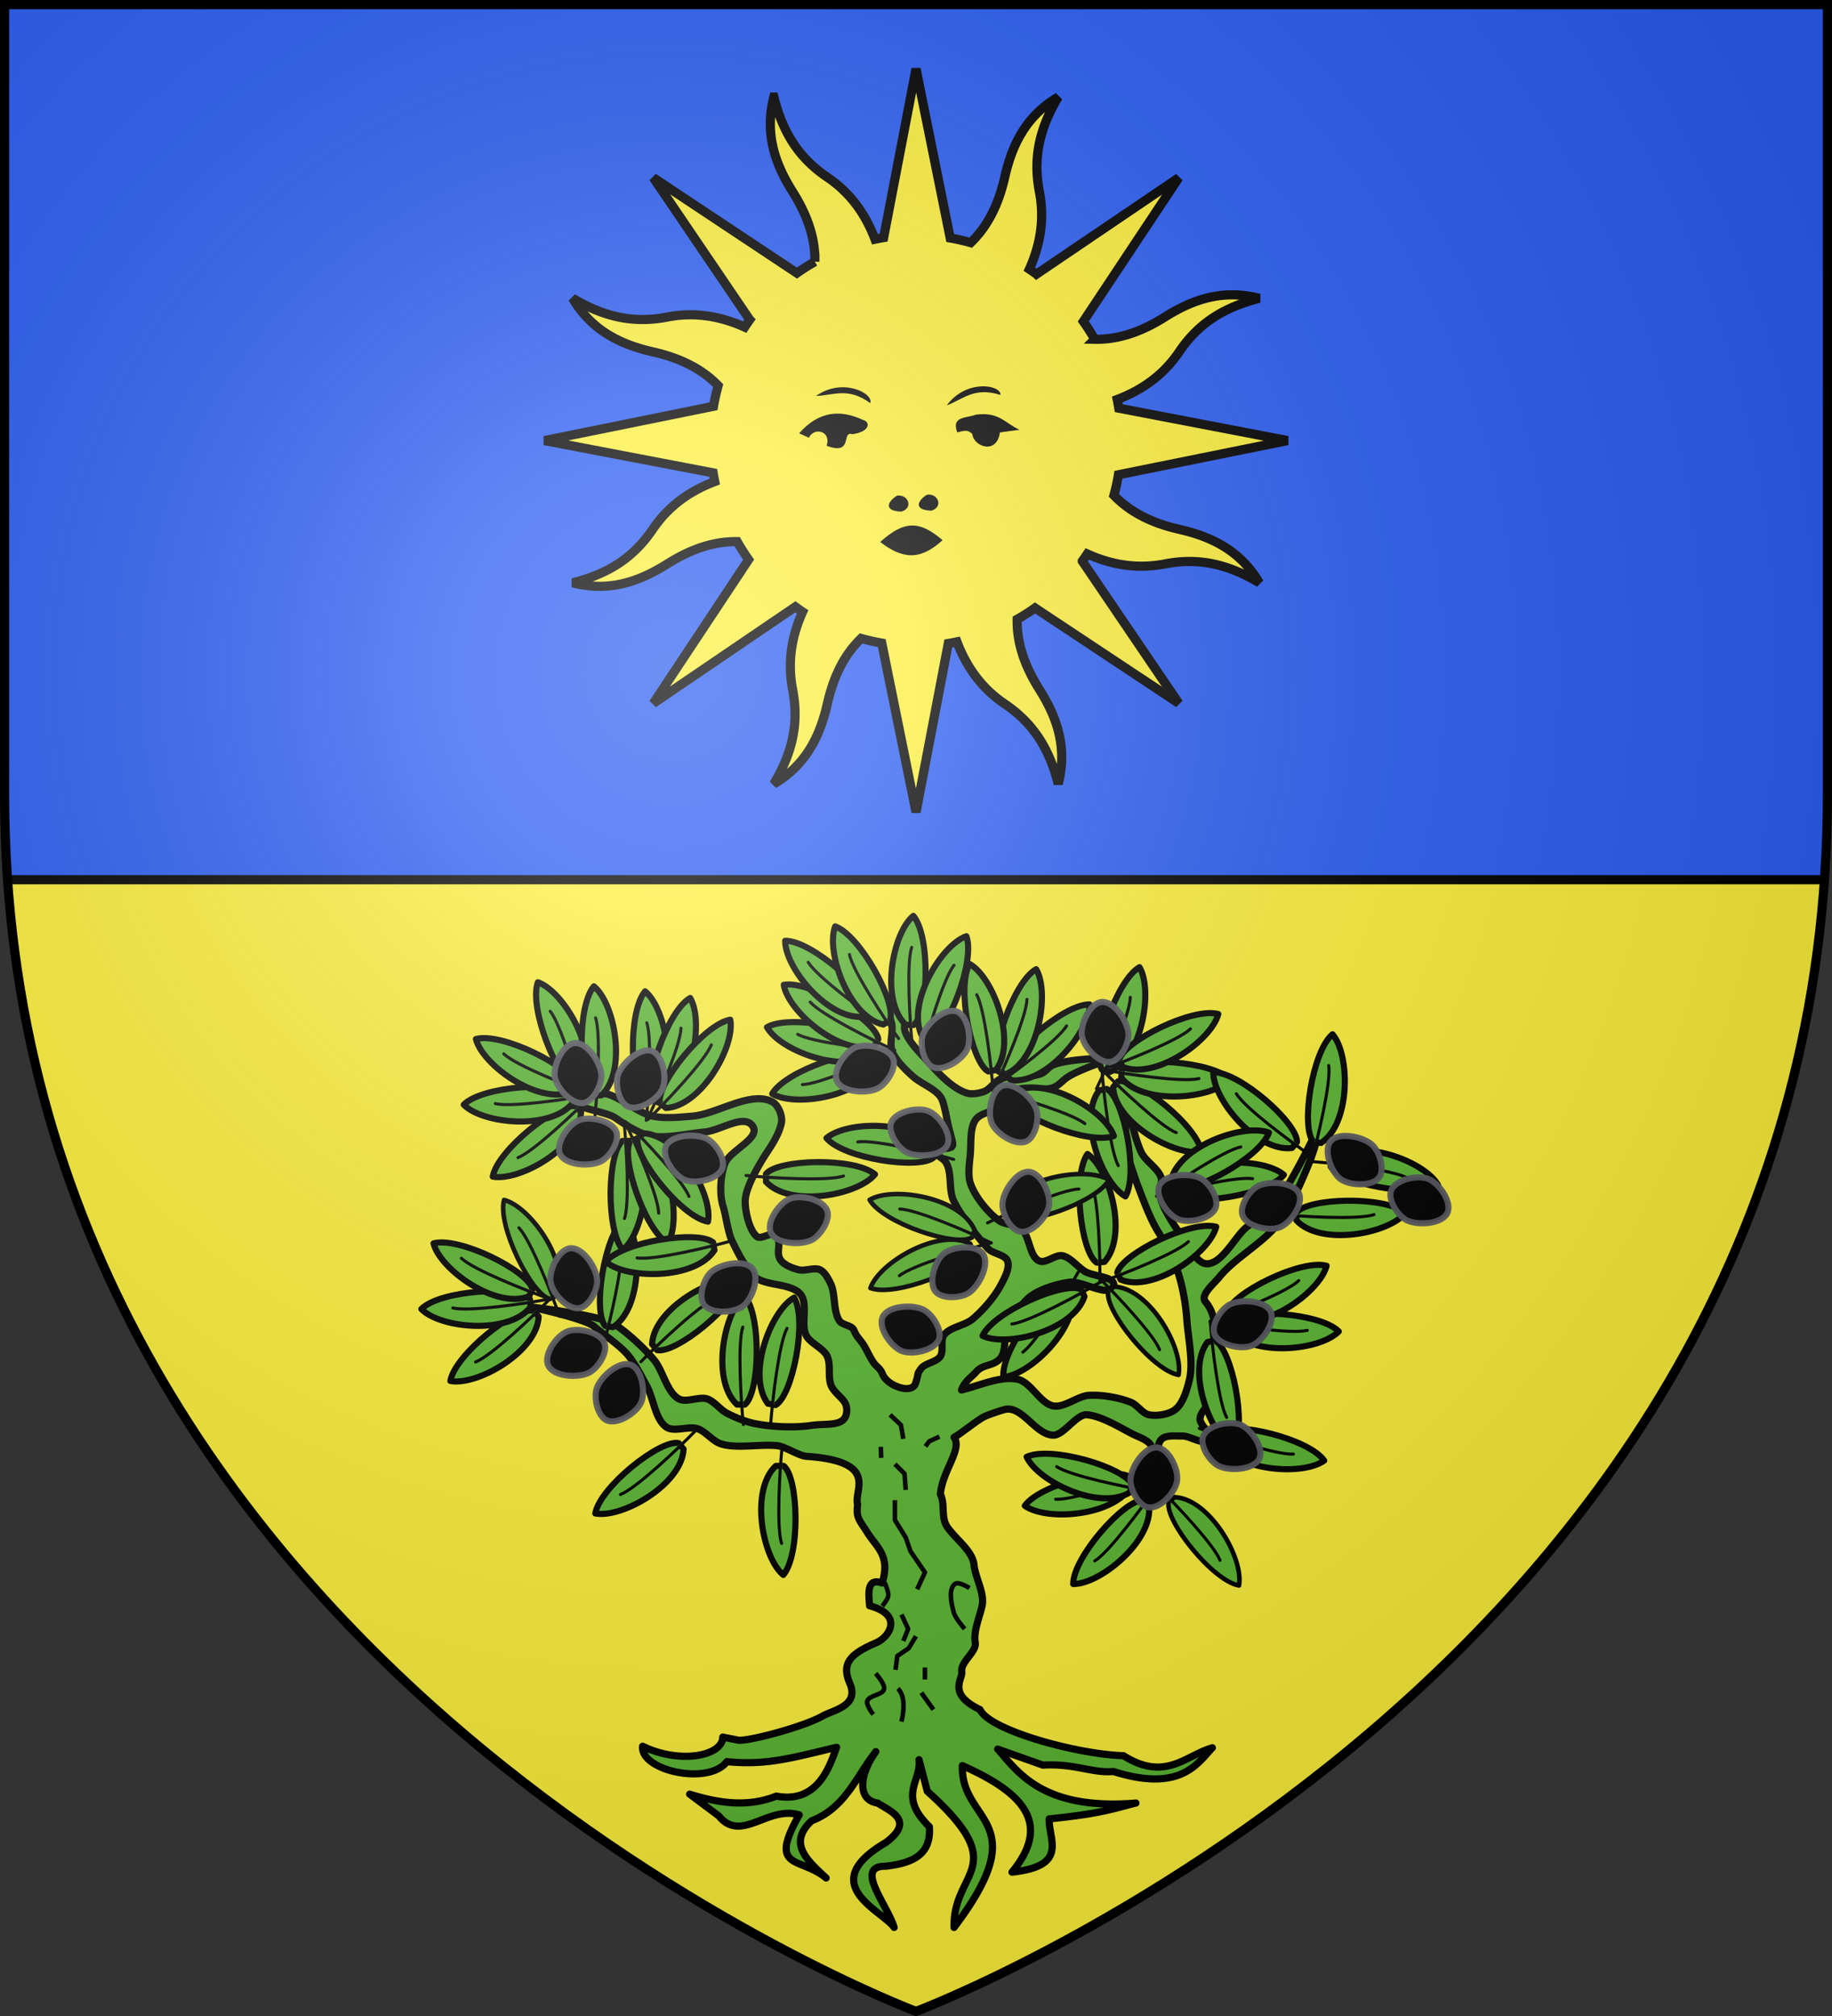 <svg xmlns="http://www.w3.org/2000/svg" xmlns:xlink="http://www.w3.org/1999/xlink" width="600" height="660" version="1.0"><rect width="100%" height="100%" fill="#333333" stroke="none"/><defs><radialGradient id="b" cx="-80" cy="-80" r="405" gradientUnits="userSpaceOnUse"><stop offset="0" style="stop-color:#fff;stop-opacity:.31"/><stop offset=".19" style="stop-color:#fff;stop-opacity:.25"/><stop offset=".6" style="stop-color:#6b6b6b;stop-opacity:.125"/><stop offset="1" style="stop-color:#000;stop-opacity:.125"/></radialGradient><path id="a" d="M-298.5-298.5h597V-40C298.5 246.31 0 358.5 0 358.5S-298.5 246.31-298.5-40z"/></defs><g transform="translate(300 300)"><use xlink:href="#a" width="600" height="660" style="fill:#2b5df2"/><path d="M-297.531-12C-278.97 253.65 0 358.5 0 358.5S278.969 253.65 297.531-12z" style="fill:#fcef3c"/><path d="M2.469 288H597.53" style="opacity:1;fill:none;fill-opacity:1;stroke:#000;stroke-width:3;stroke-linecap:butt;stroke-linejoin:round;stroke-miterlimit:4;stroke-dasharray:none;stroke-opacity:1" transform="translate(-300 -300)"/></g><path d="M-44.5-268.222c-3.046 11.91.31 21.715 6.131 30.954 4.501 7.144 7.459 14.757 7.318 22.937a67 67 0 0 0-5.884 3.738l-47.04-31.244 31.58 46.52a68 68 0 0 0-1.652 2.404c-8.958-4.035-17.366-4.835-25.378-3.285-11.327 2.19-20.943-.181-30.985-6.166 6.269 10.575 15.621 15.132 26.27 17.55 8.25 1.872 15.708 5.158 21.4 11.064a67 67 0 0 0-1.52 6.762l-55.369 11.228 55.244 10.564c.152.95.335 1.898.529 2.847-9.19 3.477-15.723 8.843-20.294 15.606-6.46 9.559-14.891 14.684-26.223 17.552 11.91 3.046 21.698-.35 30.937-6.172 7.144-4.5 14.757-7.458 22.937-7.317a67 67 0 0 0 3.738 5.884l-31.227 47.08 46.543-31.637c.778.563 1.565 1.141 2.364 1.67-4.035 8.957-4.819 17.405-3.269 25.417 2.191 11.327-.197 20.903-6.182 30.945 10.575-6.269 15.132-15.621 17.55-26.27 1.872-8.25 5.158-15.708 11.064-21.4 2.23.622 4.472 1.13 6.762 1.52L2.072-34.102l10.564-55.244c.95-.152 1.898-.335 2.847-.529 3.475 9.192 8.845 15.724 15.606 20.294 9.559 6.46 14.684 14.891 17.552 26.223 3.046-11.91-.35-21.698-6.171-30.937-4.51-7.158-7.434-14.748-7.278-22.954a67 67 0 0 0 5.844-3.721l47.08 31.227-31.597-46.56a68 68 0 0 0 1.63-2.347c8.96 4.047 17.4 4.82 25.417 3.269 11.327-2.191 20.903.197 30.945 6.182-6.269-10.575-15.605-15.093-26.253-17.51-8.242-1.87-15.69-5.22-21.377-11.12.618-2.222 1.092-4.465 1.48-6.746l55.385-11.188-55.26-10.604a67 67 0 0 0-.529-2.847c9.198-3.474 15.722-8.843 20.294-15.607 6.46-9.558 14.908-14.643 26.24-17.512-11.91-3.045-21.715.312-30.954 6.132-7.158 4.51-14.748 7.434-22.954 7.278a67 67 0 0 0-3.721-5.844l31.244-47.04-46.577 31.557a68 68 0 0 0-2.347-1.63c4.041-8.954 4.835-17.365 3.285-25.377-2.191-11.327.181-20.943 6.166-30.985-10.575 6.269-15.093 15.605-17.51 26.253-1.874 8.26-5.218 15.742-11.144 21.433-2.215-.615-4.448-1.15-6.722-1.536L2.07-277.477l-10.604 55.26c-.95.152-1.898.335-2.847.529-3.476-9.192-8.842-15.722-15.607-20.294-9.558-6.46-14.643-14.908-17.512-26.24z" style="fill:#fcef3c;fill-opacity:1;fill-rule:nonzero;stroke:#000;stroke-width:3;stroke-linecap:butt;stroke-linejoin:miter;marker:none;marker-start:none;marker-mid:none;marker-end:none;stroke-miterlimit:4;stroke-dasharray:none;stroke-dashoffset:0;stroke-opacity:1;visibility:visible;display:inline;overflow:visible" transform="translate(297.941 300)"/><path d="M-9.67-122.568c7.362 5.683 13.107 6.111 20.424-.59-7.568-6.493-12.533-6.496-20.423.59M-27.21-154.068c1.58-4.765-4.009-6.285-5.82-2.62l-3.202-1.455c6.556-7.406 13.626-7.804 20.956-4.366 2.45.566 2.346 3.893-3.492 4.657-3.799-1.228.497 7.142-8.441 3.784M-30.702-170.368c5.583-.14 10.45-3.027 17.755 2.329 1.299-3.081-8.922-8.564-17.755-2.329M12.134-167.292c5.251-1.9 8.954-6.178 17.579-3.41.257-3.334-11.174-5.3-17.58 3.41M20.525-157.852c-1.65-1.85-3.299-.939-4.948-.582-2.077-5.467 3.206-4.625 6.112-5.821 7.665-.937 9.217 2.616 14.263 4.948l-6.404.873c-1.058 7.506-8.696 4.526-9.023.582M5.68-138.06c3.6-.456 5.436 3.948 1.456 5.24-5.827-.147-4.798-3.155-1.455-5.24M-4.126-137.752c3.599-.456 5.435 3.948 1.455 5.24-5.827-.147-4.798-3.156-1.455-5.24" style="fill:#000;fill-opacity:1;fill-rule:evenodd;stroke:none;stroke-width:1.375px;stroke-linecap:butt;stroke-linejoin:miter;stroke-opacity:1" transform="translate(297.941 300)"/><path d="M456.363 597.446s5.271 6.135 6.375 9.281c1.207 3.44-.833 7.007.562 10.375 1.128 2.722 4.702 6.207 6.938 8.125 2.45 2.103 6.785 3.735 8.687 6.344.97 1.331 1.307 3.633 1.75 5.219 2.205 12.668 5.081 11.202-3.468 12.156-.734 1.423 2.596 2.69 3.468 4.031 2.202 3.386.854 9.122 2.625 12.75 2.384 4.885 7.61 11.59 11.25 15.625 1.517 1.681 5.572 1.916 6.375 4.032.898 2.363-1.125 5.893-2.312 8.125-2.026 3.806-5.929 8.25-9.25 11-2.455 2.032-7.451 2.578-9.281 5.187-1.213 1.73.01 5.176-1.157 6.938-1.249 1.887-5.095 2.195-6.375 4.062-1.5 2.19-.416.604-1.718 4.688-1.008 3.16-6.452 1.597-8.97-.563-2.588-2.22-1.202-2.7-3.75-4.969-1.832-1.633-3.148-5.313-4.553-7.327-1.421-2.038-2.008-2.259-2.977-4.548-.639-1.508-3.67-1.576-4.625-2.906-2.187-3.043-1.315-8.763-2.907-12.156-.737-1.572-1.916-3.849-3.468-4.625-1.864-.932-4.91.479-6.938 0-1.889-.446-4.532-1.42-5.781-2.906-2.333-2.774.67-5.959-2.031-8.375-1.447-1.294-4.597 1.584-6.063.312-2.488-2.158-3.79-8.269-3.75-11.562.055-4.613 4.957-12.652 7.5-16.5 1.829-2.767 3.64-5.76 4.344-9 .479-2.206-.926-5.856-2.906-6.938-6.964-3.804-18.128 3.928-26.032 4.625-3.977.351-9.426.918-13.312 0-4.534-1.07-9.537-5.321-13.906-6.937-2.686-.994-12.563-.969-12.563-.969-6.524 4.35 10.678 5.943 14.313 8.469 3.06 2.126 7.381 4.918 11 5.812 4.887 1.208 13.232-.74 18.25-1.156 5.262-.435 13.149-6.272 15.875-1.75 2.366 3.925-7.695 7.845-9.25 12.156-1.416 3.923-1.823 9.9-.563 13.875.86 2.714 1.644 8.76 2.906 11.313 2.073 4.19 3.812 7.777 6.907 11.281 3.35 3.794 12.534 2.335 15.625 6.344 2.458 3.189-.03 9.7 1.75 13.312 1.301 2.643 5.742 4.245 6.937 6.938 1.41 3.177-.182 7.547 1.75 10.437 2.028 3.035 4.826 3.856 4.625 7.5-.293 5.318-6.328 3.859-11.594 4.656-5.495.833-13.047.484-18.5-.593-2.91-.575-6.637-2.063-9.25-3.469-2.079-1.12-4.13-3.895-6.375-4.625-2.641-.859-6.815 1.337-9.25 0-3.968-2.178-5.209-9.287-8.125-12.75-3.324-3.948-8.44-8.675-12.718-11.563-4.634-3.127-27.72-5.78-27.72-5.78s17.801 3.804 20.782 6.374c3.266 2.816 8.19 5.98 11 9.25 2.387 2.778 4.597 7.188 6.344 10.406 2.111 3.89 2.697 10.85 6.375 13.313 2.6 1.741 7.498-.564 10.406.594 2.747 1.093 4.71 4.024 7.531 4.906 5.161 1.613 13.166-.071 18.532.594 2.56.317 6.952 3.378 9.53 3.468 23.98 1.716 15.172 11.161 16.604 15.74-.59 4.43.605 5.083 3.084 9.042 2.55 4.071 5.182 5.87 5.758 10.425.215 1.7-.111 4.014-.808 6.26-5.56-2.045-4.227 4.634-4.137 7.44 11.19 2.98 6.567 10.247 2.168 12.126-8.402 3.59-11.49 6.694-8.637 13.249 3.243 7.452-5.492 8.778-8.937 10.75-5.928 3.391-23.651 8.18-27.5 7.906-1.735-.348-3.495-.694-5.157-1.031-.048 6.182-13.978 8.927-26.25 3-.863 7.95 21.602 12.975 27.594 5.031 12.998 1.31 21.278-1.235 35.938-4.688-1.929 4.94-5.57 18.666-19.72 15.97-9.47 3.766-18.934 2.276-28.405-.626l9.5 7.094c7.323 9.075 16.096-3.44 26.375-.313-10.33 18.291.295 13.591 8.812 20.657-6.14-5.701-12.66-11.34-4.75-18.719 11.123-4.251 14.64-14.588 21.031-22.625-5.487 7.61-6.121 15.862.594 16.812 4.383 2.804 12.236 5.757 2.719 12.907-23.53 13.742-.92 22.428 2.687 27.812-2.267-7.49-13.309-20.233-2.687-20.031 8.196-1.003 14.945-3.414 14.219-12.938-10.48-10.299-2.57-14.718-3.375-21.937l2.687 10.312c28.214 25.4 8.297 25.658 8.781 44.594 26.965-35.636 2.104-33.925 2.72-52.969 18.383 8.189 30.074 18.143 16.25 34.875 18.708-1.998 11.936-10.63 12.187-17.437 17.265-1.723 21.337-3.465 28.406-5.188-30.566 2.481-38.61-10.146-45.281-17.656l14.843 5.25c10.22-.646 16.206 2.709 23 2.063 22.2 7.028 27.685-2.765 32.47-7.75-8.773 2.49-15.366 11.218-29.126 2.593-15.114-.429-43.935-8.336-46.969-15.093-10.794-5.155-5.646-9.937-5.968-12.313-.474-3.483 4.973-6.503 4.406-9.687-.642-3.601 1.467-8.418 2.25-12 .881-4.033-2.246-9.292-2.656-13.375-.46-4.584-5.895-8.331-8.689-12.312-2.271-3.235-.661-7.39-2.318-10.87.687-7.736 7.273-14.684 4.475-18.568 2.235-1.217 7.703-5.73 9.97-6.813 1.222-.585 5.335-2.005 6.655-2.312 5.742-1.335 10.012 8.317 15.907 8.406 3.37.051 7.644-7.012 11-6.688 4.878.472 10.693 4.154 15.062 6.375 1.805.918 4.666 1.78 5.781 3.47 2.801 4.24-2.766 16.97 2.313 16.78 5.562-.207-2.573-14.367 1.156-18.5 1.415-1.568 4.826-1.121 6.938-1.156 2.626-.043 7.088 3.241 8.687 1.156 1.374-1.79-3.15-4.693-2.906-6.937.456-4.214 8.145-7.356 8.125-11.594-.007-1.493-2.527-2.587-2.906-4.031-1.667-6.345 2.165-15.858-3.47-22.594-1.795-2.147 2.874-5.91 4.626-8.094 4.844-6.039 14.383-11.198 19.094-17.343 4.156-5.423 7.829-13.954 10.406-20.282 1.781-4.373 4.656-15.03 4.656-15.03s-10.609 23.001-17.375 30.968c-2.548 3-5.822 3.331-8.656 6.062-3.448 3.324-7.693 11.67-12.469 11.313-2.113-.158-3.778-2.581-4.906-4.375-3.394-5.395-9.166-12.254-10.438-18.5-.313-1.54 1.025-3.707.594-5.219-.847-2.972-4.956-5.348-6.375-8.094-2.244-4.343-4.625-15.625-4.625-15.625l-1.156 12.72s3.044 9.808 4.625 13.905c1.706 4.424 3.903 10.423 6.375 14.47a95 95 0 0 1 5.219 9.843c2.547 5.614 3.914 13.225 4.343 19.375.4 5.718 2.179 13.801.844 19.375-.76 3.172-2.057 7.833-4.625 9.844-2.091 1.637-6.088 2.263-8.687 1.718-2.074-.434-3.82-3.23-5.782-4.03-3.91-1.599-9.66-2.58-13.875-2.313-3.617.229-8.024 4.103-11.593 3.468-4.274-.76-7.336-7.701-11.563-8.687-5.504-1.284-12.533 1.992-18.531 3.469 1.07-2.996 3.524-4.42 4.656-5.782 2.392-2.874 5.654-1.79 8.094-4.625 1.978-2.297 1.053-7.085 2.312-9.843 1.601-3.507 4.456-8.083 7.532-10.407 3.242-2.45 8.691-4.08 12.718-4.625 4.315-.583 13.3 5.35 14.47 1.157.833-2.992-6.579-3.043-9.25-4.625-2.363-1.399-4.836-4.702-7.532-5.219-2.275-.436-5.415 2.66-7.531 1.719-3.267-1.453-3.083-8.062-5.782-10.407-1.825-1.586-5.596-1.424-7.53-2.875-3.668-2.75-7.785-7.813-9.25-12.156-.945-2.796-.232-6.901 0-9.844.26-3.329-.223-8.305 1.75-11 1.834-2.505 6.784-2.735 9.25-4.625 1.658-1.271 2.675-4.463 4.624-5.218 3.093-1.199 8.186.544 11.313-.563 2.082-.737 3.034-2.246 4.875-3.469 4.216-2.8 15.625-6.375 15.625-6.375s-14.542.118-20.25 2.313c-1.394.536-2.642 2.36-4.032 2.906-3.746 1.475-9.596.168-13.312 1.719-1.827.762-3.381 3.328-5.219 4.062-1.62.648-4.114 1.078-5.781.563-5.416-1.672-10.621-7.994-14.469-12.156-2.028-2.193-4.87-5.25-5.781-8.094-.742-2.315 1.344-6.069 0-8.094-1.98-2.981-11-4.625-11-4.625z" style="fill:#5ab532;fill-opacity:1;stroke:#000;stroke-width:2.354;stroke-linejoin:round;stroke-miterlimit:4;stroke-dasharray:none;stroke-opacity:1" transform="translate(-170.957 -272.571)"/><path d="M488.47 792.467s-3.528-2.24-4.728-1.38c-2.306 1.657-1.16 6.722-.394 9.456.518 1.847 3.546 5.319 3.546 5.319M466.801 743.614l-.788-4.53-3.545-3.35M467.59 760.358l-.395-5.319-3.151-3.151M464.044 763.707v6.5l3.545 5.713 1.576 4.53 4.728 6.895-2.56 5.516M466.21 836.197c1.17-5.174.801-8.81-1.181-10.834M464.24 819.257l.592-4.531 3.742-2.56 2.364-3.94M466.21 801.134l2.167 4.728-1.576 3.94M459.907 798.376s1.816-2.193 1.97-3.349c.178-1.335-1.182-4.333-1.182-4.333M456.952 833.834s-2.34-2.955-1.97-4.334c.527-1.964 5.056-1.96 5.516-3.94.395-1.7-2.758-5.121-2.758-5.121M476.65 832.258l-3.939-5.516M473.893 822.408v-3.94M459.423 746.237l.14 3.621M474.049 746.097l1.253-1.671 3.343-1.532" style="fill:none;fill-opacity:1;stroke:#000;stroke-width:1.5;stroke-linecap:butt;stroke-linejoin:round;stroke-miterlimit:4;stroke-dasharray:none;stroke-opacity:1" transform="translate(-170.957 -272.571)"/><path d="M427.501 788.178c-6.868-5.594-10.987-27.774-2.45-35.705l2.554-.01c4.894 3.835 5.536 29.037-.104 35.715z" style="fill:#5ab532;fill-opacity:1;fill-rule:evenodd;stroke:#000;stroke-width:2;stroke-linecap:butt;stroke-linejoin:round;stroke-miterlimit:4;stroke-dasharray:none;stroke-opacity:1;display:inline" transform="translate(-170.957 -272.571)"/><path d="M427.122 745.948c-.812 7.96-1.924 26.807-.168 31.915" style="fill:#5ab532;fill-opacity:1;fill-rule:evenodd;stroke:#000;stroke-width:1;stroke-linecap:round;stroke-linejoin:round;stroke-miterlimit:4;stroke-dasharray:none;stroke-opacity:1;display:inline" transform="translate(-170.957 -272.571)"/><path d="M431.056 697.371c-7.736 4.317-15.643 25.445-8.613 34.738l2.513.452c5.486-2.926 10.494-27.634 6.1-35.19z" style="fill:#5ab532;fill-opacity:1;fill-rule:evenodd;stroke:#000;stroke-width:2;stroke-linecap:butt;stroke-linejoin:round;stroke-miterlimit:4;stroke-dasharray:none;stroke-opacity:1;display:inline" transform="translate(-170.957 -272.571)"/><path d="M423.35 738.894c.581-7.98 2.76-26.734 5.375-31.46" style="fill:#5ab532;fill-opacity:1;fill-rule:evenodd;stroke:#000;stroke-width:1;stroke-linecap:round;stroke-linejoin:round;stroke-miterlimit:4;stroke-dasharray:none;stroke-opacity:1;display:inline" transform="translate(-170.957 -272.571)"/><path d="M375.482 671.48c5.793 6.702 5.997 29.26-3.787 35.588l-2.517-.434c-4.153-4.626-.409-29.557 6.304-35.154z" style="fill:#5ab532;fill-opacity:1;fill-rule:evenodd;stroke:#000;stroke-width:2;stroke-linecap:butt;stroke-linejoin:round;stroke-miterlimit:4;stroke-dasharray:none;stroke-opacity:1;display:inline" transform="translate(-170.957 -272.571)"/><path d="M368.523 713.134c2.182-7.697 6.55-26.066 5.707-31.4" style="fill:#5ab532;fill-opacity:1;fill-rule:evenodd;stroke:#000;stroke-width:1;stroke-linecap:round;stroke-linejoin:round;stroke-miterlimit:4;stroke-dasharray:none;stroke-opacity:1;display:inline" transform="translate(-170.957 -272.571)"/><path d="M336.048 665.411c8.59 2.168 21.695 20.529 17.31 31.325l-2.31 1.087c-6.056-1.406-17.289-23.976-15-32.412z" style="fill:#5ab532;fill-opacity:1;fill-rule:evenodd;stroke:#000;stroke-width:1.5;stroke-linecap:butt;stroke-linejoin:round;stroke-miterlimit:4;stroke-dasharray:none;stroke-opacity:1;display:inline" transform="translate(-170.957 -272.571)"/><path d="M354.239 703.525c-2.628-7.557-9.586-25.11-13.335-28.996" style="fill:#5ab532;fill-opacity:1;fill-rule:evenodd;stroke:#000;stroke-width:1;stroke-linecap:round;stroke-linejoin:round;stroke-miterlimit:4;stroke-dasharray:none;stroke-opacity:1;display:inline" transform="translate(-170.957 -272.571)"/><path d="M522.44 791.148c8.858.13 26.27-14.214 24.828-25.777l-1.95-1.648c-6.214-.209-22.906 18.685-22.878 27.425z" style="fill:#5ab532;fill-opacity:1;fill-rule:evenodd;stroke:#000;stroke-width:2;stroke-linecap:butt;stroke-linejoin:round;stroke-miterlimit:4;stroke-dasharray:none;stroke-opacity:1;display:inline" transform="translate(-170.957 -272.571)"/><path d="M549.876 759.042c-4.494 6.62-15.758 21.772-20.386 24.556" style="fill:#5ab532;fill-opacity:1;fill-rule:evenodd;stroke:#000;stroke-width:1;stroke-linecap:round;stroke-linejoin:round;stroke-miterlimit:4;stroke-dasharray:none;stroke-opacity:1;display:inline" transform="translate(-170.957 -272.571)"/><path d="M576.73 791.636c1.666-8.7-9.436-28.339-21.074-28.927l-1.962 1.635c-1.285 6.082 14.424 25.801 23.036 27.292z" style="fill:#5ab532;fill-opacity:1;fill-rule:evenodd;stroke:#000;stroke-width:1.5;stroke-linecap:butt;stroke-linejoin:round;stroke-miterlimit:4;stroke-dasharray:none;stroke-opacity:1;display:inline" transform="translate(-170.957 -272.571)"/><path d="M549.875 759.042c5.739 5.575 18.706 19.299 20.644 24.34" style="fill:#5ab532;fill-opacity:1;fill-rule:evenodd;stroke:#000;stroke-width:1;stroke-linecap:round;stroke-linejoin:round;stroke-miterlimit:4;stroke-dasharray:none;stroke-opacity:1;display:inline" transform="translate(-170.957 -272.571)"/><path d="M957.525 426.995c-.439-8.848 13.288-26.75 24.895-25.712l1.715 1.891c.426 6.203-17.874 23.543-26.61 23.82z" style="fill:#5ab532;fill-opacity:1;fill-rule:evenodd;stroke:#000;stroke-width:2;stroke-linecap:butt;stroke-linejoin:round;stroke-miterlimit:4;stroke-dasharray:none;stroke-opacity:1;display:inline" transform="scale(1 -1)rotate(57 1493.757 -605.675)"/><path d="M988.654 398.455c-6.458 4.723-21.209 16.508-23.83 21.23" style="fill:#5ab532;fill-opacity:1;fill-rule:evenodd;stroke:#000;stroke-width:1;stroke-linecap:round;stroke-linejoin:round;stroke-miterlimit:4;stroke-dasharray:none;stroke-opacity:1;display:inline" transform="scale(1 -1)rotate(57 1493.757 -605.675)"/><path d="M957.525 426.995c-.439-8.848 13.288-26.75 24.895-25.712l1.715 1.891c.426 6.203-17.874 23.543-26.61 23.82z" style="fill:#5ab532;fill-opacity:1;fill-rule:evenodd;stroke:#000;stroke-width:2;stroke-linecap:butt;stroke-linejoin:round;stroke-miterlimit:4;stroke-dasharray:none;stroke-opacity:1;display:inline" transform="scale(1 -1)rotate(27 2529.47 -1318.91)"/><path d="M988.654 398.455c-6.458 4.723-21.209 16.508-23.83 21.23" style="fill:#5ab532;fill-opacity:1;fill-rule:evenodd;stroke:#000;stroke-width:1;stroke-linecap:round;stroke-linejoin:round;stroke-miterlimit:4;stroke-dasharray:none;stroke-opacity:1;display:inline" transform="scale(1 -1)rotate(27 2529.47 -1318.91)"/><path d="M957.525 426.995c-.439-8.848 13.288-26.75 24.895-25.712l1.715 1.891c.426 6.203-17.874 23.543-26.61 23.82z" style="fill:#5ab532;fill-opacity:1;fill-rule:evenodd;stroke:#000;stroke-width:2;stroke-linecap:butt;stroke-linejoin:round;stroke-miterlimit:4;stroke-dasharray:none;stroke-opacity:1;display:inline" transform="rotate(-123 709.501 594.795)"/><path d="M988.654 398.455c-6.458 4.723-21.209 16.508-23.83 21.23" style="fill:#5ab532;fill-opacity:1;fill-rule:evenodd;stroke:#000;stroke-width:1;stroke-linecap:round;stroke-linejoin:round;stroke-miterlimit:4;stroke-dasharray:none;stroke-opacity:1;display:inline" transform="rotate(-123 709.501 594.795)"/><path d="M556.948 722.697c1.666-8.701-9.436-28.339-21.074-28.927l-1.962 1.634c-1.285 6.083 14.424 25.802 23.036 27.293z" style="fill:#5ab532;fill-opacity:1;fill-rule:evenodd;stroke:#000;stroke-width:1.5;stroke-linecap:butt;stroke-linejoin:round;stroke-miterlimit:4;stroke-dasharray:none;stroke-opacity:1;display:inline" transform="translate(-170.957 -272.571)"/><path d="M530.094 690.103c5.738 5.575 18.705 19.299 20.643 24.34" style="fill:#5ab532;fill-opacity:1;fill-rule:evenodd;stroke:#000;stroke-width:1;stroke-linecap:round;stroke-linejoin:round;stroke-miterlimit:4;stroke-dasharray:none;stroke-opacity:1;display:inline" transform="translate(-170.957 -272.571)"/><path d="M957.525 426.995c-.439-8.848 13.288-26.75 24.895-25.712l1.715 1.891c.426 6.203-17.874 23.543-26.61 23.82z" style="fill:#5ab532;fill-opacity:1;fill-rule:evenodd;stroke:#000;stroke-width:2;stroke-linecap:butt;stroke-linejoin:round;stroke-miterlimit:4;stroke-dasharray:none;stroke-opacity:1;display:inline" transform="rotate(127 669.112 252.473)"/><path d="M988.654 398.455c-6.458 4.723-21.209 16.508-23.83 21.23" style="fill:#5ab532;fill-opacity:1;fill-rule:evenodd;stroke:#000;stroke-width:1;stroke-linecap:round;stroke-linejoin:round;stroke-miterlimit:4;stroke-dasharray:none;stroke-opacity:1;display:inline" transform="rotate(127 669.112 252.473)"/><path d="M957.525 426.995c-.439-8.848 13.288-26.75 24.895-25.712l1.715 1.891c.426 6.203-17.874 23.543-26.61 23.82z" style="fill:#5ab532;fill-opacity:1;fill-rule:evenodd;stroke:#000;stroke-width:2;stroke-linecap:butt;stroke-linejoin:round;stroke-miterlimit:4;stroke-dasharray:none;stroke-opacity:1;display:inline" transform="scale(-1 1)rotate(-83 327.915 1165.762)"/><path d="M988.654 398.455c-6.458 4.723-21.209 16.508-23.83 21.23" style="fill:#5ab532;fill-opacity:1;fill-rule:evenodd;stroke:#000;stroke-width:1;stroke-linecap:round;stroke-linejoin:round;stroke-miterlimit:4;stroke-dasharray:none;stroke-opacity:1;display:inline" transform="scale(-1 1)rotate(-83 327.915 1165.762)"/><path d="M957.525 426.995c-.439-8.848 13.288-26.75 24.895-25.712l1.715 1.891c.426 6.203-17.874 23.543-26.61 23.82z" style="fill:#5ab532;fill-opacity:1;fill-rule:evenodd;stroke:#000;stroke-width:2;stroke-linecap:butt;stroke-linejoin:round;stroke-miterlimit:4;stroke-dasharray:none;stroke-opacity:1;display:inline" transform="scale(1 -1)rotate(67 1292.574 -485.41)"/><path d="M988.654 398.455c-6.458 4.723-21.209 16.508-23.83 21.23" style="fill:#5ab532;fill-opacity:1;fill-rule:evenodd;stroke:#000;stroke-width:1;stroke-linecap:round;stroke-linejoin:round;stroke-miterlimit:4;stroke-dasharray:none;stroke-opacity:1;display:inline" transform="scale(1 -1)rotate(67 1292.574 -485.41)"/><path d="M957.525 426.995c-.439-8.848 13.288-26.75 24.895-25.712l1.715 1.891c.426 6.203-17.874 23.543-26.61 23.82z" style="fill:#5ab532;fill-opacity:1;fill-rule:evenodd;stroke:#000;stroke-width:2;stroke-linecap:butt;stroke-linejoin:round;stroke-miterlimit:4;stroke-dasharray:none;stroke-opacity:1;display:inline" transform="rotate(-163 676.034 456.096)"/><path d="M988.654 398.455c-6.458 4.723-21.209 16.508-23.83 21.23" style="fill:#5ab532;fill-opacity:1;fill-rule:evenodd;stroke:#000;stroke-width:1;stroke-linecap:round;stroke-linejoin:round;stroke-miterlimit:4;stroke-dasharray:none;stroke-opacity:1;display:inline" transform="rotate(-163 676.034 456.096)"/><path d="M575.032 746.675c-7.736-4.316-15.643-25.444-8.613-34.738l2.513-.452c5.485 2.926 10.494 27.635 6.1 35.19z" style="fill:#5ab532;fill-opacity:1;fill-rule:evenodd;stroke:#000;stroke-width:2;stroke-linecap:butt;stroke-linejoin:round;stroke-miterlimit:4;stroke-dasharray:none;stroke-opacity:1;display:inline" transform="translate(-170.957 -272.571)"/><path d="M567.325 705.152c.582 7.98 2.76 26.734 5.376 31.46" style="fill:#5ab532;fill-opacity:1;fill-rule:evenodd;stroke:#000;stroke-width:1;stroke-linecap:round;stroke-linejoin:round;stroke-miterlimit:4;stroke-dasharray:none;stroke-opacity:1;display:inline" transform="translate(-170.957 -272.571)"/><path d="M957.525 426.995c-.439-8.848 13.288-26.75 24.895-25.712l1.715 1.891c.426 6.203-17.874 23.543-26.61 23.82z" style="fill:#5ab532;fill-opacity:1;fill-rule:evenodd;stroke:#000;stroke-width:2;stroke-linecap:butt;stroke-linejoin:round;stroke-miterlimit:4;stroke-dasharray:none;stroke-opacity:1;display:inline" transform="rotate(-133 699.93 544.285)"/><path d="M988.654 398.455c-6.458 4.723-21.209 16.508-23.83 21.23" style="fill:#5ab532;fill-opacity:1;fill-rule:evenodd;stroke:#000;stroke-width:1;stroke-linecap:round;stroke-linejoin:round;stroke-miterlimit:4;stroke-dasharray:none;stroke-opacity:1;display:inline" transform="rotate(-133 699.93 544.285)"/><path d="M957.525 426.995c-.439-8.848 13.288-26.75 24.895-25.712l1.715 1.891c.426 6.203-17.874 23.543-26.61 23.82z" style="fill:#5ab532;fill-opacity:1;fill-rule:evenodd;stroke:#000;stroke-width:2;stroke-linecap:butt;stroke-linejoin:round;stroke-miterlimit:4;stroke-dasharray:none;stroke-opacity:1;display:inline" transform="rotate(-163 695.061 459.777)"/><path d="M988.654 398.455c-6.458 4.723-21.209 16.508-23.83 21.23" style="fill:#5ab532;fill-opacity:1;fill-rule:evenodd;stroke:#000;stroke-width:1;stroke-linecap:round;stroke-linejoin:round;stroke-miterlimit:4;stroke-dasharray:none;stroke-opacity:1;display:inline" transform="rotate(-163 695.061 459.777)"/><path d="M957.525 426.995c-.439-8.848 13.288-26.75 24.895-25.712l1.715 1.891c.426 6.203-17.874 23.543-26.61 23.82z" style="fill:#5ab532;fill-opacity:1;fill-rule:evenodd;stroke:#000;stroke-width:2;stroke-linecap:butt;stroke-linejoin:round;stroke-miterlimit:4;stroke-dasharray:none;stroke-opacity:1;display:inline" transform="scale(1 -1)rotate(82 1026.616 -437.032)"/><path d="M988.654 398.455c-6.458 4.723-21.209 16.508-23.83 21.23" style="fill:#5ab532;fill-opacity:1;fill-rule:evenodd;stroke:#000;stroke-width:1;stroke-linecap:round;stroke-linejoin:round;stroke-miterlimit:4;stroke-dasharray:none;stroke-opacity:1;display:inline" transform="scale(1 -1)rotate(82 1026.616 -437.032)"/><path d="M957.525 426.995c-.439-8.848 13.288-26.75 24.895-25.712l1.715 1.891c.426 6.203-17.874 23.543-26.61 23.82z" style="fill:#5ab532;fill-opacity:1;fill-rule:evenodd;stroke:#000;stroke-width:2;stroke-linecap:butt;stroke-linejoin:round;stroke-miterlimit:4;stroke-dasharray:none;stroke-opacity:1;display:inline" transform="scale(1 -1)rotate(47 1461.578 -893.762)"/><path d="M988.654 398.455c-6.458 4.723-21.209 16.508-23.83 21.23" style="fill:#5ab532;fill-opacity:1;fill-rule:evenodd;stroke:#000;stroke-width:1;stroke-linecap:round;stroke-linejoin:round;stroke-miterlimit:4;stroke-dasharray:none;stroke-opacity:1;display:inline" transform="scale(1 -1)rotate(47 1461.578 -893.762)"/><path d="M957.525 426.995c-.439-8.848 13.288-26.75 24.895-25.712l1.715 1.891c.426 6.203-17.874 23.543-26.61 23.82z" style="fill:#5ab532;fill-opacity:1;fill-rule:evenodd;stroke:#000;stroke-width:2;stroke-linecap:butt;stroke-linejoin:round;stroke-miterlimit:4;stroke-dasharray:none;stroke-opacity:1;display:inline" transform="scale(1 -1)rotate(17 3123.253 -2638.6)"/><path d="M988.654 398.455c-6.458 4.723-21.209 16.508-23.83 21.23" style="fill:#5ab532;fill-opacity:1;fill-rule:evenodd;stroke:#000;stroke-width:1;stroke-linecap:round;stroke-linejoin:round;stroke-miterlimit:4;stroke-dasharray:none;stroke-opacity:1;display:inline" transform="scale(1 -1)rotate(17 3123.253 -2638.6)"/><path d="M544.156 589.21c4.541 7.605.825 29.856-9.91 34.39l-2.402-.866c-3.288-5.276 4.729-29.179 12.312-33.525z" style="fill:#5ab532;fill-opacity:1;fill-rule:evenodd;stroke:#000;stroke-width:2;stroke-linecap:butt;stroke-linejoin:round;stroke-miterlimit:4;stroke-dasharray:none;stroke-opacity:1;display:inline" transform="translate(-170.957 -272.571)"/><path d="M530.069 629.022c3.486-7.201 10.976-24.532 11.074-29.932" style="fill:#5ab532;fill-opacity:1;fill-rule:evenodd;stroke:#000;stroke-width:1;stroke-linecap:round;stroke-linejoin:round;stroke-miterlimit:4;stroke-dasharray:none;stroke-opacity:1;display:inline" transform="translate(-170.957 -272.571)"/><path d="M414.786 696.713c-6.869 5.595-10.987 27.775-2.45 35.706l2.554.009c4.893-3.834 5.535-29.037-.104-35.715z" style="fill:#5ab532;fill-opacity:1;fill-rule:evenodd;stroke:#000;stroke-width:2;stroke-linecap:butt;stroke-linejoin:round;stroke-miterlimit:4;stroke-dasharray:none;stroke-opacity:1;display:inline" transform="translate(-170.957 -272.571)"/><path d="M414.407 738.944c-.813-7.96-1.924-26.808-.169-31.915" style="fill:#5ab532;fill-opacity:1;fill-rule:evenodd;stroke:#000;stroke-width:1;stroke-linecap:round;stroke-linejoin:round;stroke-miterlimit:4;stroke-dasharray:none;stroke-opacity:1;display:inline" transform="translate(-170.957 -272.571)"/><path d="M957.525 426.995c-.439-8.848 13.288-26.75 24.895-25.712l1.715 1.891c.426 6.203-17.874 23.543-26.61 23.82z" style="fill:#5ab532;fill-opacity:1;fill-rule:evenodd;stroke:#000;stroke-width:2;stroke-linecap:butt;stroke-linejoin:round;stroke-miterlimit:4;stroke-dasharray:none;stroke-opacity:1;display:inline" transform="rotate(-58 631.21 940.57)"/><path d="M988.654 398.455c-6.458 4.723-21.209 16.508-23.83 21.23" style="fill:#5ab532;fill-opacity:1;fill-rule:evenodd;stroke:#000;stroke-width:1;stroke-linecap:round;stroke-linejoin:round;stroke-miterlimit:4;stroke-dasharray:none;stroke-opacity:1;display:inline" transform="rotate(-58 631.21 940.57)"/><path d="M957.525 426.995c-.439-8.848 13.288-26.75 24.895-25.712l1.715 1.891c.426 6.203-17.874 23.543-26.61 23.82z" style="fill:#5ab532;fill-opacity:1;fill-rule:evenodd;stroke:#000;stroke-width:2;stroke-linecap:butt;stroke-linejoin:round;stroke-miterlimit:4;stroke-dasharray:none;stroke-opacity:1;display:inline" transform="rotate(-98 653.78 647.164)"/><path d="M988.654 398.455c-6.458 4.723-21.209 16.508-23.83 21.23" style="fill:#5ab532;fill-opacity:1;fill-rule:evenodd;stroke:#000;stroke-width:1;stroke-linecap:round;stroke-linejoin:round;stroke-miterlimit:4;stroke-dasharray:none;stroke-opacity:1;display:inline" transform="rotate(-98 653.78 647.164)"/><path d="M957.525 426.995c-.439-8.848 13.288-26.75 24.895-25.712l1.715 1.891c.426 6.203-17.874 23.543-26.61 23.82z" style="fill:#5ab532;fill-opacity:1;fill-rule:evenodd;stroke:#000;stroke-width:2;stroke-linecap:butt;stroke-linejoin:round;stroke-miterlimit:4;stroke-dasharray:none;stroke-opacity:1;display:inline" transform="rotate(-133 664.272 510.79)"/><path d="M988.654 398.455c-6.458 4.723-21.209 16.508-23.83 21.23" style="fill:#5ab532;fill-opacity:1;fill-rule:evenodd;stroke:#000;stroke-width:1;stroke-linecap:round;stroke-linejoin:round;stroke-miterlimit:4;stroke-dasharray:none;stroke-opacity:1;display:inline" transform="rotate(-133 664.272 510.79)"/><path d="M957.525 426.995c-.439-8.848 13.288-26.75 24.895-25.712l1.715 1.891c.426 6.203-17.874 23.543-26.61 23.82z" style="fill:#5ab532;fill-opacity:1;fill-rule:evenodd;stroke:#000;stroke-width:2;stroke-linecap:butt;stroke-linejoin:round;stroke-miterlimit:4;stroke-dasharray:none;stroke-opacity:1;display:inline" transform="rotate(-163 671.162 421.22)"/><path d="M988.654 398.455c-6.458 4.723-21.209 16.508-23.83 21.23" style="fill:#5ab532;fill-opacity:1;fill-rule:evenodd;stroke:#000;stroke-width:1;stroke-linecap:round;stroke-linejoin:round;stroke-miterlimit:4;stroke-dasharray:none;stroke-opacity:1;display:inline" transform="rotate(-163 671.162 421.22)"/><path d="M957.525 426.995c-.439-8.848 13.288-26.75 24.895-25.712l1.715 1.891c.426 6.203-17.874 23.543-26.61 23.82z" style="fill:#5ab532;fill-opacity:1;fill-rule:evenodd;stroke:#000;stroke-width:2;stroke-linecap:butt;stroke-linejoin:round;stroke-miterlimit:4;stroke-dasharray:none;stroke-opacity:1;display:inline" transform="scale(-1 1)rotate(32 311.331 -2083.414)"/><path d="M988.654 398.455c-6.458 4.723-21.209 16.508-23.83 21.23" style="fill:#5ab532;fill-opacity:1;fill-rule:evenodd;stroke:#000;stroke-width:1;stroke-linecap:round;stroke-linejoin:round;stroke-miterlimit:4;stroke-dasharray:none;stroke-opacity:1;display:inline" transform="scale(-1 1)rotate(32 311.331 -2083.414)"/><path d="M957.525 426.995c-.439-8.848 13.288-26.75 24.895-25.712l1.715 1.891c.426 6.203-17.874 23.543-26.61 23.82z" style="fill:#5ab532;fill-opacity:1;fill-rule:evenodd;stroke:#000;stroke-width:2;stroke-linecap:butt;stroke-linejoin:round;stroke-miterlimit:4;stroke-dasharray:none;stroke-opacity:1;display:inline" transform="scale(1 -1)rotate(2 22963.186 -16008.07)"/><path d="M988.654 398.455c-6.458 4.723-21.209 16.508-23.83 21.23" style="fill:#5ab532;fill-opacity:1;fill-rule:evenodd;stroke:#000;stroke-width:1;stroke-linecap:round;stroke-linejoin:round;stroke-miterlimit:4;stroke-dasharray:none;stroke-opacity:1;display:inline" transform="scale(1 -1)rotate(2 22963.186 -16008.07)"/><path d="M957.525 426.995c-.439-8.848 13.288-26.75 24.895-25.712l1.715 1.891c.426 6.203-17.874 23.543-26.61 23.82z" style="fill:#5ab532;fill-opacity:1;fill-rule:evenodd;stroke:#000;stroke-width:2;stroke-linecap:butt;stroke-linejoin:round;stroke-miterlimit:4;stroke-dasharray:none;stroke-opacity:1;display:inline" transform="rotate(142 712.189 293.083)"/><path d="M988.654 398.455c-6.458 4.723-21.209 16.508-23.83 21.23" style="fill:#5ab532;fill-opacity:1;fill-rule:evenodd;stroke:#000;stroke-width:1;stroke-linecap:round;stroke-linejoin:round;stroke-miterlimit:4;stroke-dasharray:none;stroke-opacity:1;display:inline" transform="rotate(142 712.189 293.083)"/><path d="M957.525 426.995c-.439-8.848 13.288-26.75 24.895-25.712l1.715 1.891c.426 6.203-17.874 23.543-26.61 23.82z" style="fill:#5ab532;fill-opacity:1;fill-rule:evenodd;stroke:#000;stroke-width:2;stroke-linecap:butt;stroke-linejoin:round;stroke-miterlimit:4;stroke-dasharray:none;stroke-opacity:1;display:inline" transform="scale(1 -1)rotate(82 1058.156 -478.471)"/><path d="M988.654 398.455c-6.458 4.723-21.209 16.508-23.83 21.23" style="fill:#5ab532;fill-opacity:1;fill-rule:evenodd;stroke:#000;stroke-width:1;stroke-linecap:round;stroke-linejoin:round;stroke-miterlimit:4;stroke-dasharray:none;stroke-opacity:1;display:inline" transform="scale(1 -1)rotate(82 1058.156 -478.471)"/><path d="M957.525 426.995c-.439-8.848 13.288-26.75 24.895-25.712l1.715 1.891c.426 6.203-17.874 23.543-26.61 23.82z" style="fill:#5ab532;fill-opacity:1;fill-rule:evenodd;stroke:#000;stroke-width:2;stroke-linecap:butt;stroke-linejoin:round;stroke-miterlimit:4;stroke-dasharray:none;stroke-opacity:1;display:inline" transform="scale(1 -1)rotate(47 1531.57 -943.182)"/><path d="M988.654 398.455c-6.458 4.723-21.209 16.508-23.83 21.23" style="fill:#5ab532;fill-opacity:1;fill-rule:evenodd;stroke:#000;stroke-width:1;stroke-linecap:round;stroke-linejoin:round;stroke-miterlimit:4;stroke-dasharray:none;stroke-opacity:1;display:inline" transform="scale(1 -1)rotate(47 1531.57 -943.182)"/><path d="M957.525 426.995c-.439-8.848 13.288-26.75 24.895-25.712l1.715 1.891c.426 6.203-17.874 23.543-26.61 23.82z" style="fill:#5ab532;fill-opacity:1;fill-rule:evenodd;stroke:#000;stroke-width:2;stroke-linecap:butt;stroke-linejoin:round;stroke-miterlimit:4;stroke-dasharray:none;stroke-opacity:1;display:inline" transform="scale(1 -1)rotate(17 3340.147 -2718.507)"/><path d="M988.654 398.455c-6.458 4.723-21.209 16.508-23.83 21.23" style="fill:#5ab532;fill-opacity:1;fill-rule:evenodd;stroke:#000;stroke-width:1;stroke-linecap:round;stroke-linejoin:round;stroke-miterlimit:4;stroke-dasharray:none;stroke-opacity:1;display:inline" transform="scale(1 -1)rotate(17 3340.147 -2718.507)"/><path d="M957.525 426.995c-.439-8.848 13.288-26.75 24.895-25.712l1.715 1.891c.426 6.203-17.874 23.543-26.61 23.82z" style="fill:#5ab532;fill-opacity:1;fill-rule:evenodd;stroke:#000;stroke-width:2;stroke-linecap:butt;stroke-linejoin:round;stroke-miterlimit:4;stroke-dasharray:none;stroke-opacity:1;display:inline" transform="scale(1 -1)rotate(82 1106.837 -472.857)"/><path d="M988.654 398.455c-6.458 4.723-21.209 16.508-23.83 21.23" style="fill:#5ab532;fill-opacity:1;fill-rule:evenodd;stroke:#000;stroke-width:1;stroke-linecap:round;stroke-linejoin:round;stroke-miterlimit:4;stroke-dasharray:none;stroke-opacity:1;display:inline" transform="scale(1 -1)rotate(82 1106.837 -472.857)"/><path d="M957.525 426.995c-.439-8.848 13.288-26.75 24.895-25.712l1.715 1.891c.426 6.203-17.874 23.543-26.61 23.82z" style="fill:#5ab532;fill-opacity:1;fill-rule:evenodd;stroke:#000;stroke-width:2;stroke-linecap:butt;stroke-linejoin:round;stroke-miterlimit:4;stroke-dasharray:none;stroke-opacity:1;display:inline" transform="scale(-1 1)rotate(82 362.138 -267.246)"/><path d="M988.654 398.455c-6.458 4.723-21.209 16.508-23.83 21.23" style="fill:#5ab532;fill-opacity:1;fill-rule:evenodd;stroke:#000;stroke-width:1;stroke-linecap:round;stroke-linejoin:round;stroke-miterlimit:4;stroke-dasharray:none;stroke-opacity:1;display:inline" transform="scale(-1 1)rotate(82 362.138 -267.246)"/><path d="M957.525 426.995c-.439-8.848 13.288-26.75 24.895-25.712l1.715 1.891c.426 6.203-17.874 23.543-26.61 23.82z" style="fill:#5ab532;fill-opacity:1;fill-rule:evenodd;stroke:#000;stroke-width:1.5;stroke-linecap:butt;stroke-linejoin:round;stroke-miterlimit:4;stroke-dasharray:none;stroke-opacity:1;display:inline" transform="rotate(22 634.936 -1305.403)"/><path d="M988.654 398.455c-6.458 4.723-21.209 16.508-23.83 21.23" style="fill:#5ab532;fill-opacity:1;fill-rule:evenodd;stroke:#000;stroke-width:1;stroke-linecap:round;stroke-linejoin:round;stroke-miterlimit:4;stroke-dasharray:none;stroke-opacity:1;display:inline" transform="rotate(22 634.936 -1305.403)"/><path d="M957.525 426.995c-.439-8.848 13.288-26.75 24.895-25.712l1.715 1.891c.426 6.203-17.874 23.543-26.61 23.82z" style="fill:#5ab532;fill-opacity:1;fill-rule:evenodd;stroke:#000;stroke-width:1.5;stroke-linecap:butt;stroke-linejoin:round;stroke-miterlimit:4;stroke-dasharray:none;stroke-opacity:1;display:inline" transform="rotate(62 649.617 -149.895)"/><path d="M988.654 398.455c-6.458 4.723-21.209 16.508-23.83 21.23" style="fill:#5ab532;fill-opacity:1;fill-rule:evenodd;stroke:#000;stroke-width:1;stroke-linecap:round;stroke-linejoin:round;stroke-miterlimit:4;stroke-dasharray:none;stroke-opacity:1;display:inline" transform="rotate(62 649.617 -149.895)"/><path d="M957.525 426.995c-.439-8.848 13.288-26.75 24.895-25.712l1.715 1.891c.426 6.203-17.874 23.543-26.61 23.82z" style="fill:#5ab532;fill-opacity:1;fill-rule:evenodd;stroke:#000;stroke-width:1.5;stroke-linecap:butt;stroke-linejoin:round;stroke-miterlimit:4;stroke-dasharray:none;stroke-opacity:1;display:inline" transform="scale(-1 1)rotate(62 331.04 -692.437)"/><path d="M988.654 398.455c-6.458 4.723-21.209 16.508-23.83 21.23" style="fill:#5ab532;fill-opacity:1;fill-rule:evenodd;stroke:#000;stroke-width:1;stroke-linecap:round;stroke-linejoin:round;stroke-miterlimit:4;stroke-dasharray:none;stroke-opacity:1;display:inline" transform="scale(-1 1)rotate(62 331.04 -692.437)"/><path d="M957.525 426.995c-.439-8.848 13.288-26.75 24.895-25.712l1.715 1.891c.426 6.203-17.874 23.543-26.61 23.82z" style="fill:#5ab532;fill-opacity:1;fill-rule:evenodd;stroke:#000;stroke-width:2;stroke-linecap:butt;stroke-linejoin:round;stroke-miterlimit:4;stroke-dasharray:none;stroke-opacity:1;display:inline" transform="rotate(-178 656.338 383.144)"/><path d="M988.654 398.455c-6.458 4.723-21.209 16.508-23.83 21.23" style="fill:#5ab532;fill-opacity:1;fill-rule:evenodd;stroke:#000;stroke-width:1;stroke-linecap:round;stroke-linejoin:round;stroke-miterlimit:4;stroke-dasharray:none;stroke-opacity:1;display:inline" transform="rotate(-178 656.338 383.144)"/><path d="M957.525 426.995c-.439-8.848 13.288-26.75 24.895-25.712l1.715 1.891c.426 6.203-17.874 23.543-26.61 23.82z" style="fill:#5ab532;fill-opacity:1;fill-rule:evenodd;stroke:#000;stroke-width:2;stroke-linecap:butt;stroke-linejoin:round;stroke-miterlimit:4;stroke-dasharray:none;stroke-opacity:1;display:inline" transform="rotate(152 662.113 295.081)"/><path d="M988.654 398.455c-6.458 4.723-21.209 16.508-23.83 21.23" style="fill:#5ab532;fill-opacity:1;fill-rule:evenodd;stroke:#000;stroke-width:1;stroke-linecap:round;stroke-linejoin:round;stroke-miterlimit:4;stroke-dasharray:none;stroke-opacity:1;display:inline" transform="rotate(152 662.113 295.081)"/><path d="M957.525 426.995c-.439-8.848 13.288-26.75 24.895-25.712l1.715 1.891c.426 6.203-17.874 23.543-26.61 23.82z" style="fill:#5ab532;fill-opacity:1;fill-rule:evenodd;stroke:#000;stroke-width:2;stroke-linecap:butt;stroke-linejoin:round;stroke-miterlimit:4;stroke-dasharray:none;stroke-opacity:1;display:inline" transform="rotate(122 668.418 193.92)"/><path d="M988.654 398.455c-6.458 4.723-21.209 16.508-23.83 21.23" style="fill:#5ab532;fill-opacity:1;fill-rule:evenodd;stroke:#000;stroke-width:1;stroke-linecap:round;stroke-linejoin:round;stroke-miterlimit:4;stroke-dasharray:none;stroke-opacity:1;display:inline" transform="rotate(122 668.418 193.92)"/><path d="M957.525 426.995c-.439-8.848 13.288-26.75 24.895-25.712l1.715 1.891c.426 6.203-17.874 23.543-26.61 23.82z" style="fill:#5ab532;fill-opacity:1;fill-rule:evenodd;stroke:#000;stroke-width:2;stroke-linecap:butt;stroke-linejoin:round;stroke-miterlimit:4;stroke-dasharray:none;stroke-opacity:1;display:inline" transform="rotate(-138 703.179 507.475)"/><path d="M988.654 398.455c-6.458 4.723-21.209 16.508-23.83 21.23" style="fill:#5ab532;fill-opacity:1;fill-rule:evenodd;stroke:#000;stroke-width:1;stroke-linecap:round;stroke-linejoin:round;stroke-miterlimit:4;stroke-dasharray:none;stroke-opacity:1;display:inline" transform="rotate(-138 703.179 507.475)"/><path d="M957.525 426.995c-.439-8.848 13.288-26.75 24.895-25.712l1.715 1.891c.426 6.203-17.874 23.543-26.61 23.82z" style="fill:#5ab532;fill-opacity:1;fill-rule:evenodd;stroke:#000;stroke-width:2;stroke-linecap:butt;stroke-linejoin:round;stroke-miterlimit:4;stroke-dasharray:none;stroke-opacity:1;display:inline" transform="scale(1 -1)rotate(62 1258.512 -551.892)"/><path d="M988.654 398.455c-6.458 4.723-21.209 16.508-23.83 21.23" style="fill:#5ab532;fill-opacity:1;fill-rule:evenodd;stroke:#000;stroke-width:1;stroke-linecap:round;stroke-linejoin:round;stroke-miterlimit:4;stroke-dasharray:none;stroke-opacity:1;display:inline" transform="scale(1 -1)rotate(62 1258.512 -551.892)"/><path d="M957.525 426.995c-.439-8.848 13.288-26.75 24.895-25.712l1.715 1.891c.426 6.203-17.874 23.543-26.61 23.82z" style="fill:#5ab532;fill-opacity:1;fill-rule:evenodd;stroke:#000;stroke-width:2;stroke-linecap:butt;stroke-linejoin:round;stroke-miterlimit:4;stroke-dasharray:none;stroke-opacity:1;display:inline" transform="scale(1 -1)rotate(32 1935.31 -1186.288)"/><path d="M988.654 398.455c-6.458 4.723-21.209 16.508-23.83 21.23" style="fill:#5ab532;fill-opacity:1;fill-rule:evenodd;stroke:#000;stroke-width:1;stroke-linecap:round;stroke-linejoin:round;stroke-miterlimit:4;stroke-dasharray:none;stroke-opacity:1;display:inline" transform="scale(1 -1)rotate(32 1935.31 -1186.288)"/><path d="M957.525 426.995c-.439-8.848 13.288-26.75 24.895-25.712l1.715 1.891c.426 6.203-17.874 23.543-26.61 23.82z" style="fill:#5ab532;fill-opacity:1;fill-rule:evenodd;stroke:#000;stroke-width:2;stroke-linecap:butt;stroke-linejoin:round;stroke-miterlimit:4;stroke-dasharray:none;stroke-opacity:1;display:inline" transform="scale(1 -1)rotate(12 4172.2 -3281.735)"/><path d="M988.654 398.455c-6.458 4.723-21.209 16.508-23.83 21.23" style="fill:#5ab532;fill-opacity:1;fill-rule:evenodd;stroke:#000;stroke-width:1;stroke-linecap:round;stroke-linejoin:round;stroke-miterlimit:4;stroke-dasharray:none;stroke-opacity:1;display:inline" transform="scale(1 -1)rotate(12 4172.2 -3281.735)"/><path d="M957.525 426.995c-.439-8.848 13.288-26.75 24.895-25.712l1.715 1.891c.426 6.203-17.874 23.543-26.61 23.82z" style="fill:#5ab532;fill-opacity:1;fill-rule:evenodd;stroke:#000;stroke-width:2;stroke-linecap:butt;stroke-linejoin:round;stroke-miterlimit:4;stroke-dasharray:none;stroke-opacity:1;display:inline" transform="scale(1 -1)rotate(2 21660.686 -20002.554)"/><path d="M988.654 398.455c-6.458 4.723-21.209 16.508-23.83 21.23" style="fill:#5ab532;fill-opacity:1;fill-rule:evenodd;stroke:#000;stroke-width:1;stroke-linecap:round;stroke-linejoin:round;stroke-miterlimit:4;stroke-dasharray:none;stroke-opacity:1;display:inline" transform="scale(1 -1)rotate(2 21660.686 -20002.554)"/><path d="M957.525 426.995c-.439-8.848 13.288-26.75 24.895-25.712l1.715 1.891c.426 6.203-17.874 23.543-26.61 23.82z" style="fill:#5ab532;fill-opacity:1;fill-rule:evenodd;stroke:#000;stroke-width:2;stroke-linecap:butt;stroke-linejoin:round;stroke-miterlimit:4;stroke-dasharray:none;stroke-opacity:1;display:inline" transform="scale(1 -1)rotate(-18 -1689.843 2221.16)"/><path d="M988.654 398.455c-6.458 4.723-21.209 16.508-23.83 21.23" style="fill:#5ab532;fill-opacity:1;fill-rule:evenodd;stroke:#000;stroke-width:1;stroke-linecap:round;stroke-linejoin:round;stroke-miterlimit:4;stroke-dasharray:none;stroke-opacity:1;display:inline" transform="scale(1 -1)rotate(-18 -1689.843 2221.16)"/><path d="M957.525 426.995c-.439-8.848 13.288-26.75 24.895-25.712l1.715 1.891c.426 6.203-17.874 23.543-26.61 23.82z" style="fill:#5ab532;fill-opacity:1;fill-rule:evenodd;stroke:#000;stroke-width:2;stroke-linecap:butt;stroke-linejoin:round;stroke-miterlimit:4;stroke-dasharray:none;stroke-opacity:1;display:inline" transform="scale(1 -1)rotate(-48 -187.91 802.961)"/><path d="M988.654 398.455c-6.458 4.723-21.209 16.508-23.83 21.23" style="fill:#5ab532;fill-opacity:1;fill-rule:evenodd;stroke:#000;stroke-width:1;stroke-linecap:round;stroke-linejoin:round;stroke-miterlimit:4;stroke-dasharray:none;stroke-opacity:1;display:inline" transform="scale(1 -1)rotate(-48 -187.91 802.961)"/><path d="M957.525 426.995c-.439-8.848 13.288-26.75 24.895-25.712l1.715 1.891c.426 6.203-17.874 23.543-26.61 23.82z" style="fill:#5ab532;fill-opacity:1;fill-rule:evenodd;stroke:#000;stroke-width:2;stroke-linecap:butt;stroke-linejoin:round;stroke-miterlimit:4;stroke-dasharray:none;stroke-opacity:1;display:inline" transform="scale(1 -1)rotate(-68 93.289 535.43)"/><path d="M988.654 398.455c-6.458 4.723-21.209 16.508-23.83 21.23" style="fill:#5ab532;fill-opacity:1;fill-rule:evenodd;stroke:#000;stroke-width:1;stroke-linecap:round;stroke-linejoin:round;stroke-miterlimit:4;stroke-dasharray:none;stroke-opacity:1;display:inline" transform="scale(1 -1)rotate(-68 93.289 535.43)"/><path d="M957.525 426.995c-.439-8.848 13.288-26.75 24.895-25.712l1.715 1.891c.426 6.203-17.874 23.543-26.61 23.82z" style="fill:#5ab532;fill-opacity:1;fill-rule:evenodd;stroke:#000;stroke-width:2;stroke-linecap:butt;stroke-linejoin:round;stroke-miterlimit:4;stroke-dasharray:none;stroke-opacity:1;display:inline" transform="rotate(112 602.4 110.758)"/><path d="M988.654 398.455c-6.458 4.723-21.209 16.508-23.83 21.23" style="fill:#5ab532;fill-opacity:1;fill-rule:evenodd;stroke:#000;stroke-width:1;stroke-linecap:round;stroke-linejoin:round;stroke-miterlimit:4;stroke-dasharray:none;stroke-opacity:1;display:inline" transform="rotate(112 602.4 110.758)"/><path d="M957.525 426.995c-.439-8.848 13.288-26.75 24.895-25.712l1.715 1.891c.426 6.203-17.874 23.543-26.61 23.82z" style="fill:#5ab532;fill-opacity:1;fill-rule:evenodd;stroke:#000;stroke-width:2;stroke-linecap:butt;stroke-linejoin:round;stroke-miterlimit:4;stroke-dasharray:none;stroke-opacity:1;display:inline" transform="rotate(132 599.187 205.089)"/><path d="M988.654 398.455c-6.458 4.723-21.209 16.508-23.83 21.23" style="fill:#5ab532;fill-opacity:1;fill-rule:evenodd;stroke:#000;stroke-width:1;stroke-linecap:round;stroke-linejoin:round;stroke-miterlimit:4;stroke-dasharray:none;stroke-opacity:1;display:inline" transform="rotate(132 599.187 205.089)"/><path d="M957.525 426.995c-.439-8.848 13.288-26.75 24.895-25.712l1.715 1.891c.426 6.203-17.874 23.543-26.61 23.82z" style="fill:#5ab532;fill-opacity:1;fill-rule:evenodd;stroke:#000;stroke-width:2;stroke-linecap:butt;stroke-linejoin:round;stroke-miterlimit:4;stroke-dasharray:none;stroke-opacity:1;display:inline" transform="rotate(132 607.21 209.642)"/><path d="M988.654 398.455c-6.458 4.723-21.209 16.508-23.83 21.23" style="fill:#5ab532;fill-opacity:1;fill-rule:evenodd;stroke:#000;stroke-width:1;stroke-linecap:round;stroke-linejoin:round;stroke-miterlimit:4;stroke-dasharray:none;stroke-opacity:1;display:inline" transform="rotate(132 607.21 209.642)"/><path d="M957.525 426.995c-.439-8.848 13.288-26.75 24.895-25.712l1.715 1.891c.426 6.203-17.874 23.543-26.61 23.82z" style="fill:#5ab532;fill-opacity:1;fill-rule:evenodd;stroke:#000;stroke-width:2;stroke-linecap:butt;stroke-linejoin:round;stroke-miterlimit:4;stroke-dasharray:none;stroke-opacity:1;display:inline" transform="rotate(152 604.285 285.667)"/><path d="M988.654 398.455c-6.458 4.723-21.209 16.508-23.83 21.23" style="fill:#5ab532;fill-opacity:1;fill-rule:evenodd;stroke:#000;stroke-width:1;stroke-linecap:round;stroke-linejoin:round;stroke-miterlimit:4;stroke-dasharray:none;stroke-opacity:1;display:inline" transform="rotate(152 604.285 285.667)"/><path d="M957.525 426.995c-.439-8.848 13.288-26.75 24.895-25.712l1.715 1.891c.426 6.203-17.874 23.543-26.61 23.82z" style="fill:#5ab532;fill-opacity:1;fill-rule:evenodd;stroke:#000;stroke-width:2;stroke-linecap:butt;stroke-linejoin:round;stroke-miterlimit:4;stroke-dasharray:none;stroke-opacity:1;display:inline" transform="rotate(172 601.605 355.29)"/><path d="M988.654 398.455c-6.458 4.723-21.209 16.508-23.83 21.23" style="fill:#5ab532;fill-opacity:1;fill-rule:evenodd;stroke:#000;stroke-width:1;stroke-linecap:round;stroke-linejoin:round;stroke-miterlimit:4;stroke-dasharray:none;stroke-opacity:1;display:inline" transform="rotate(172 601.605 355.29)"/><path d="M957.525 426.995c-.439-8.848 13.288-26.75 24.895-25.712l1.715 1.891c.426 6.203-17.874 23.543-26.61 23.82z" style="fill:#5ab532;fill-opacity:1;fill-rule:evenodd;stroke:#000;stroke-width:2;stroke-linecap:butt;stroke-linejoin:round;stroke-miterlimit:4;stroke-dasharray:none;stroke-opacity:1;display:inline" transform="scale(-1 1)rotate(-48 356.816 1722.498)"/><path d="M988.654 398.455c-6.458 4.723-21.209 16.508-23.83 21.23" style="fill:#5ab532;fill-opacity:1;fill-rule:evenodd;stroke:#000;stroke-width:1;stroke-linecap:round;stroke-linejoin:round;stroke-miterlimit:4;stroke-dasharray:none;stroke-opacity:1;display:inline" transform="scale(-1 1)rotate(-48 356.816 1722.498)"/><path d="M957.525 426.995c-.439-8.848 13.288-26.75 24.895-25.712l1.715 1.891c.426 6.203-17.874 23.543-26.61 23.82z" style="fill:#5ab532;fill-opacity:1;fill-rule:evenodd;stroke:#000;stroke-width:2;stroke-linecap:butt;stroke-linejoin:round;stroke-miterlimit:4;stroke-dasharray:none;stroke-opacity:1;display:inline" transform="scale(-1 1)rotate(-28 329.38 2775.89)"/><path d="M988.654 398.455c-6.458 4.723-21.209 16.508-23.83 21.23" style="fill:#5ab532;fill-opacity:1;fill-rule:evenodd;stroke:#000;stroke-width:1;stroke-linecap:round;stroke-linejoin:round;stroke-miterlimit:4;stroke-dasharray:none;stroke-opacity:1;display:inline" transform="scale(-1 1)rotate(-28 329.38 2775.89)"/><path d="M957.525 426.995c-.439-8.848 13.288-26.75 24.895-25.712l1.715 1.891c.426 6.203-17.874 23.543-26.61 23.82z" style="fill:#5ab532;fill-opacity:1;fill-rule:evenodd;stroke:#000;stroke-width:2;stroke-linecap:butt;stroke-linejoin:round;stroke-miterlimit:4;stroke-dasharray:none;stroke-opacity:1;display:inline" transform="scale(-1 1)rotate(-8 169.412 8918.023)"/><path d="M988.654 398.455c-6.458 4.723-21.209 16.508-23.83 21.23" style="fill:#5ab532;fill-opacity:1;fill-rule:evenodd;stroke:#000;stroke-width:1;stroke-linecap:round;stroke-linejoin:round;stroke-miterlimit:4;stroke-dasharray:none;stroke-opacity:1;display:inline" transform="scale(-1 1)rotate(-8 169.412 8918.023)"/><path d="M957.525 426.995c-.439-8.848 13.288-26.75 24.895-25.712l1.715 1.891c.426 6.203-17.874 23.543-26.61 23.82z" style="fill:#5ab532;fill-opacity:1;fill-rule:evenodd;stroke:#000;stroke-width:2;stroke-linecap:butt;stroke-linejoin:round;stroke-miterlimit:4;stroke-dasharray:none;stroke-opacity:1;display:inline" transform="rotate(52 669.863 -304.327)"/><path d="M988.654 398.455c-6.458 4.723-21.209 16.508-23.83 21.23" style="fill:#5ab532;fill-opacity:1;fill-rule:evenodd;stroke:#000;stroke-width:1;stroke-linecap:round;stroke-linejoin:round;stroke-miterlimit:4;stroke-dasharray:none;stroke-opacity:1;display:inline" transform="rotate(52 669.863 -304.327)"/><path d="M957.525 426.995c-.439-8.848 13.288-26.75 24.895-25.712l1.715 1.891c.426 6.203-17.874 23.543-26.61 23.82z" style="fill:#5ab532;fill-opacity:1;fill-rule:evenodd;stroke:#000;stroke-width:2;stroke-linecap:butt;stroke-linejoin:round;stroke-miterlimit:4;stroke-dasharray:none;stroke-opacity:1;display:inline" transform="scale(-1 1)rotate(52 311.945 -1006.864)"/><path d="M988.654 398.455c-6.458 4.723-21.209 16.508-23.83 21.23" style="fill:#5ab532;fill-opacity:1;fill-rule:evenodd;stroke:#000;stroke-width:1;stroke-linecap:round;stroke-linejoin:round;stroke-miterlimit:4;stroke-dasharray:none;stroke-opacity:1;display:inline" transform="scale(-1 1)rotate(52 311.945 -1006.864)"/><path d="M957.525 426.995c-.439-8.848 13.288-26.75 24.895-25.712l1.715 1.891c.426 6.203-17.874 23.543-26.61 23.82z" style="fill:#5ab532;fill-opacity:1;fill-rule:evenodd;stroke:#000;stroke-width:2;stroke-linecap:butt;stroke-linejoin:round;stroke-miterlimit:4;stroke-dasharray:none;stroke-opacity:1;display:inline" transform="scale(-1 1)rotate(22 438.049 -3001.974)"/><path d="M988.654 398.455c-6.458 4.723-21.209 16.508-23.83 21.23" style="fill:#5ab532;fill-opacity:1;fill-rule:evenodd;stroke:#000;stroke-width:1;stroke-linecap:round;stroke-linejoin:round;stroke-miterlimit:4;stroke-dasharray:none;stroke-opacity:1;display:inline" transform="scale(-1 1)rotate(22 438.049 -3001.974)"/><path d="M957.525 426.995c-.439-8.848 13.288-26.75 24.895-25.712l1.715 1.891c.426 6.203-17.874 23.543-26.61 23.82z" style="fill:#5ab532;fill-opacity:1;fill-rule:evenodd;stroke:#000;stroke-width:2;stroke-linecap:butt;stroke-linejoin:round;stroke-miterlimit:4;stroke-dasharray:none;stroke-opacity:1;display:inline" transform="scale(-1 1)rotate(72 309.632 -546.072)"/><path d="M988.654 398.455c-6.458 4.723-21.209 16.508-23.83 21.23" style="fill:#5ab532;fill-opacity:1;fill-rule:evenodd;stroke:#000;stroke-width:1;stroke-linecap:round;stroke-linejoin:round;stroke-miterlimit:4;stroke-dasharray:none;stroke-opacity:1;display:inline" transform="scale(-1 1)rotate(72 309.632 -546.072)"/><path d="M957.525 426.995c-.439-8.848 13.288-26.75 24.895-25.712l1.715 1.891c.426 6.203-17.874 23.543-26.61 23.82z" style="fill:#5ab532;fill-opacity:1;fill-rule:evenodd;stroke:#000;stroke-width:2;stroke-linecap:butt;stroke-linejoin:round;stroke-miterlimit:4;stroke-dasharray:none;stroke-opacity:1;display:inline" transform="scale(1 -1)rotate(52 1439.162 -771.246)"/><path d="M988.654 398.455c-6.458 4.723-21.209 16.508-23.83 21.23" style="fill:#5ab532;fill-opacity:1;fill-rule:evenodd;stroke:#000;stroke-width:1;stroke-linecap:round;stroke-linejoin:round;stroke-miterlimit:4;stroke-dasharray:none;stroke-opacity:1;display:inline" transform="scale(1 -1)rotate(52 1439.162 -771.246)"/><path d="M957.525 426.995c-.439-8.848 13.288-26.75 24.895-25.712l1.715 1.891c.426 6.203-17.874 23.543-26.61 23.82z" style="fill:#5ab532;fill-opacity:1;fill-rule:evenodd;stroke:#000;stroke-width:2;stroke-linecap:butt;stroke-linejoin:round;stroke-miterlimit:4;stroke-dasharray:none;stroke-opacity:1;display:inline" transform="rotate(-138 613.885 534.5)"/><path d="M988.654 398.455c-6.458 4.723-21.209 16.508-23.83 21.23" style="fill:#5ab532;fill-opacity:1;fill-rule:evenodd;stroke:#000;stroke-width:1;stroke-linecap:round;stroke-linejoin:round;stroke-miterlimit:4;stroke-dasharray:none;stroke-opacity:1;display:inline" transform="rotate(-138 613.885 534.5)"/><path d="M360.53 700.855c3.287-.399 6.205-5.963 5.997-9.269-.255-4.055-4.674-10.683-8.724-10.36-3.803.305-7.066 7.126-6.542 10.905.523 3.783 5.478 9.184 9.269 8.724zM361.914 633.684c3.288-.399 6.206-5.963 5.998-9.269-.255-4.055-4.674-10.683-8.724-10.36-3.803.305-7.066 7.127-6.543 10.906.524 3.782 5.479 9.183 9.27 8.723zM534.527 620.231c3.288-.398 6.205-5.963 5.997-9.268-.255-4.055-4.673-10.684-8.723-10.36-3.803.304-7.067 7.126-6.543 10.905.524 3.782 5.478 9.183 9.269 8.723zM478.417 711.165c1.299-3.047-2.062-8.356-5.028-9.829-3.64-1.807-11.589-1.294-13.334 2.375-1.638 3.446 2.638 9.683 6.173 11.119 3.537 1.437 10.692-.153 12.19-3.665zM569.063 668.08c1.299-3.047-2.061-8.356-5.028-9.829-3.64-1.807-11.589-1.294-13.333 2.375-1.639 3.446 2.637 9.683 6.172 11.119 3.538 1.437 10.692-.153 12.19-3.665zM407.468 655.196c1.299-3.047-2.062-8.356-5.028-9.828-3.64-1.807-11.589-1.294-13.334 2.375-1.638 3.445 2.638 9.682 6.173 11.118 3.537 1.438 10.692-.152 12.189-3.665z" style="fill:#000;fill-opacity:1;stroke:#55555f;stroke-width:2;stroke-linecap:butt;stroke-linejoin:round;stroke-miterlimit:4;stroke-dasharray:none;stroke-opacity:.941" transform="translate(-170.957 -272.571)"/><path d="M369.775 737.61c-3.072-1.235-4.45-7.365-3.394-10.505 1.296-3.85 7.28-9.109 11.108-7.748 3.594 1.278 4.98 8.712 3.497 12.226-1.485 3.518-7.668 7.453-11.21 6.028zM476.57 621.957c-3.074-1.236-4.451-7.366-3.395-10.505 1.296-3.851 7.28-9.11 11.108-7.749 3.594 1.278 4.98 8.712 3.497 12.227-1.485 3.518-7.668 7.452-11.21 6.027z" style="fill:#000;fill-opacity:1;stroke:#55555f;stroke-width:2;stroke-linecap:butt;stroke-linejoin:round;stroke-miterlimit:4;stroke-dasharray:none;stroke-opacity:.941" transform="translate(-170.957 -272.571)"/><path d="M368.874 712.163c1.299 3.046-2.062 8.355-5.028 9.828-3.64 1.807-11.589 1.294-13.334-2.375-1.638-3.446 2.638-9.683 6.173-11.119 3.537-1.437 10.692.153 12.19 3.666zM441.8 668.702c1.299 3.047-2.062 8.356-5.028 9.829-3.64 1.807-11.589 1.294-13.334-2.375-1.638-3.446 2.638-9.683 6.173-11.119 3.537-1.437 10.692.153 12.189 3.665zM401.567 699.794c-2.043-2.607-.171-8.604 2.313-10.795 3.047-2.687 10.859-4.25 13.494-1.156 2.474 2.904-.042 10.035-3.085 12.337-3.045 2.304-10.367 2.62-12.722-.386zM372.76 642.97c1.298 3.047-2.062 8.356-5.029 9.829-3.639 1.807-11.588 1.294-13.333-2.375-1.638-3.446 2.638-9.683 6.172-11.119 3.538-1.437 10.692.153 12.19 3.665z" style="fill:#000;fill-opacity:1;stroke:#55555f;stroke-width:2;stroke-linecap:butt;stroke-linejoin:round;stroke-miterlimit:4;stroke-dasharray:none;stroke-opacity:.941" transform="translate(-170.957 -272.571)"/><path d="M376.764 634.928c-3.073-1.236-4.45-7.366-3.394-10.505 1.296-3.85 7.28-9.11 11.107-7.749 3.595 1.278 4.982 8.712 3.498 12.227-1.485 3.518-7.668 7.453-11.211 6.027z" style="fill:#000;fill-opacity:1;stroke:#55555f;stroke-width:2;stroke-linecap:butt;stroke-linejoin:round;stroke-miterlimit:4;stroke-dasharray:none;stroke-opacity:.941" transform="translate(-170.957 -272.571)"/><path d="M463.435 619.081c1.299 3.047-2.062 8.356-5.028 9.829-3.64 1.806-11.589 1.294-13.334-2.376-1.638-3.445 2.638-9.682 6.173-11.118 3.537-1.438 10.692.152 12.189 3.665z" style="fill:#000;fill-opacity:1;stroke:#55555f;stroke-width:2;stroke-linecap:butt;stroke-linejoin:round;stroke-miterlimit:4;stroke-dasharray:none;stroke-opacity:.941" transform="translate(-170.957 -272.571)"/><path d="M547.188 766.07c-3.288-.4-6.206-5.964-5.998-9.27.255-4.054 4.674-10.682 8.724-10.359 3.803.304 7.066 7.126 6.543 10.905-.524 3.782-5.478 9.183-9.27 8.724zM505.272 675.828c-3.288-.4-6.206-5.964-5.998-9.27.255-4.054 4.674-10.682 8.724-10.359 3.803.304 7.066 7.126 6.543 10.905-.524 3.782-5.478 9.183-9.27 8.723zM568.758 709.431c-1.299-3.047 2.062-8.356 5.028-9.828 3.64-1.807 11.589-1.294 13.334 2.375 1.638 3.445-2.638 9.682-6.173 11.118-3.537 1.438-10.692-.152-12.19-3.665zM577.993 670.668c-1.298-3.047 2.062-8.355 5.029-9.828 3.639-1.807 11.588-1.294 13.333 2.375 1.638 3.445-2.638 9.682-6.172 11.119-3.538 1.437-10.693-.153-12.19-3.666z" style="fill:#000;fill-opacity:1;stroke:#55555f;stroke-width:2;stroke-linecap:butt;stroke-linejoin:round;stroke-miterlimit:4;stroke-dasharray:none;stroke-opacity:.941" transform="translate(-170.957 -272.571)"/><path d="M477.251 695.27c1.99 2.649 8.267 2.393 11.026.56 3.384-2.248 6.915-9.389 4.61-12.734-2.165-3.142-9.704-2.557-12.715-.214-3.014 2.345-5.214 9.336-2.92 12.389z" style="fill:#000;fill-opacity:1;stroke:#55555f;stroke-width:2;stroke-linecap:butt;stroke-linejoin:round;stroke-miterlimit:4;stroke-dasharray:none;stroke-opacity:.941" transform="translate(-170.957 -272.571)"/><path d="M565.033 742.654c-1.298 3.047 2.062 8.356 5.029 9.828 3.639 1.807 11.588 1.294 13.333-2.375 1.638-3.445-2.638-9.682-6.172-11.119-3.538-1.437-10.692.153-12.19 3.666zM626.619 662.213c-1.299 3.047 2.062 8.356 5.028 9.829 3.64 1.806 11.589 1.294 13.334-2.376 1.638-3.445-2.638-9.682-6.173-11.118-3.537-1.438-10.692.152-12.19 3.665zM622.595 658.102c2.043-2.607.171-8.605-2.313-10.795-3.047-2.687-10.859-4.25-13.494-1.157-2.474 2.904.042 10.035 3.085 12.337 3.045 2.305 10.367 2.62 12.722-.385zM462.855 639.988c-1.298 3.047 2.062 8.356 5.029 9.829 3.639 1.806 11.588 1.294 13.333-2.376 1.638-3.445-2.638-9.682-6.172-11.118-3.538-1.438-10.693.152-12.19 3.665z" style="fill:#000;fill-opacity:1;stroke:#55555f;stroke-width:2;stroke-linecap:butt;stroke-linejoin:round;stroke-miterlimit:4;stroke-dasharray:none;stroke-opacity:.941" transform="translate(-170.957 -272.571)"/><path d="M506.972 646.28c3.073-1.236 4.45-7.366 3.394-10.505-1.296-3.85-7.28-9.11-11.108-7.748-3.594 1.277-4.98 8.711-3.497 12.226 1.485 3.518 7.668 7.453 11.21 6.028z" style="fill:#000;fill-opacity:1;stroke:#55555f;stroke-width:2;stroke-linecap:butt;stroke-linejoin:round;stroke-miterlimit:4;stroke-dasharray:none;stroke-opacity:.941" transform="translate(-170.957 -272.571)"/><use xlink:href="#a" width="600" height="660" style="fill:url(#b)" transform="translate(300 300)"/><use xlink:href="#a" width="600" height="660" style="fill:none;stroke:#000;stroke-width:3" transform="translate(300 300)"/></svg>